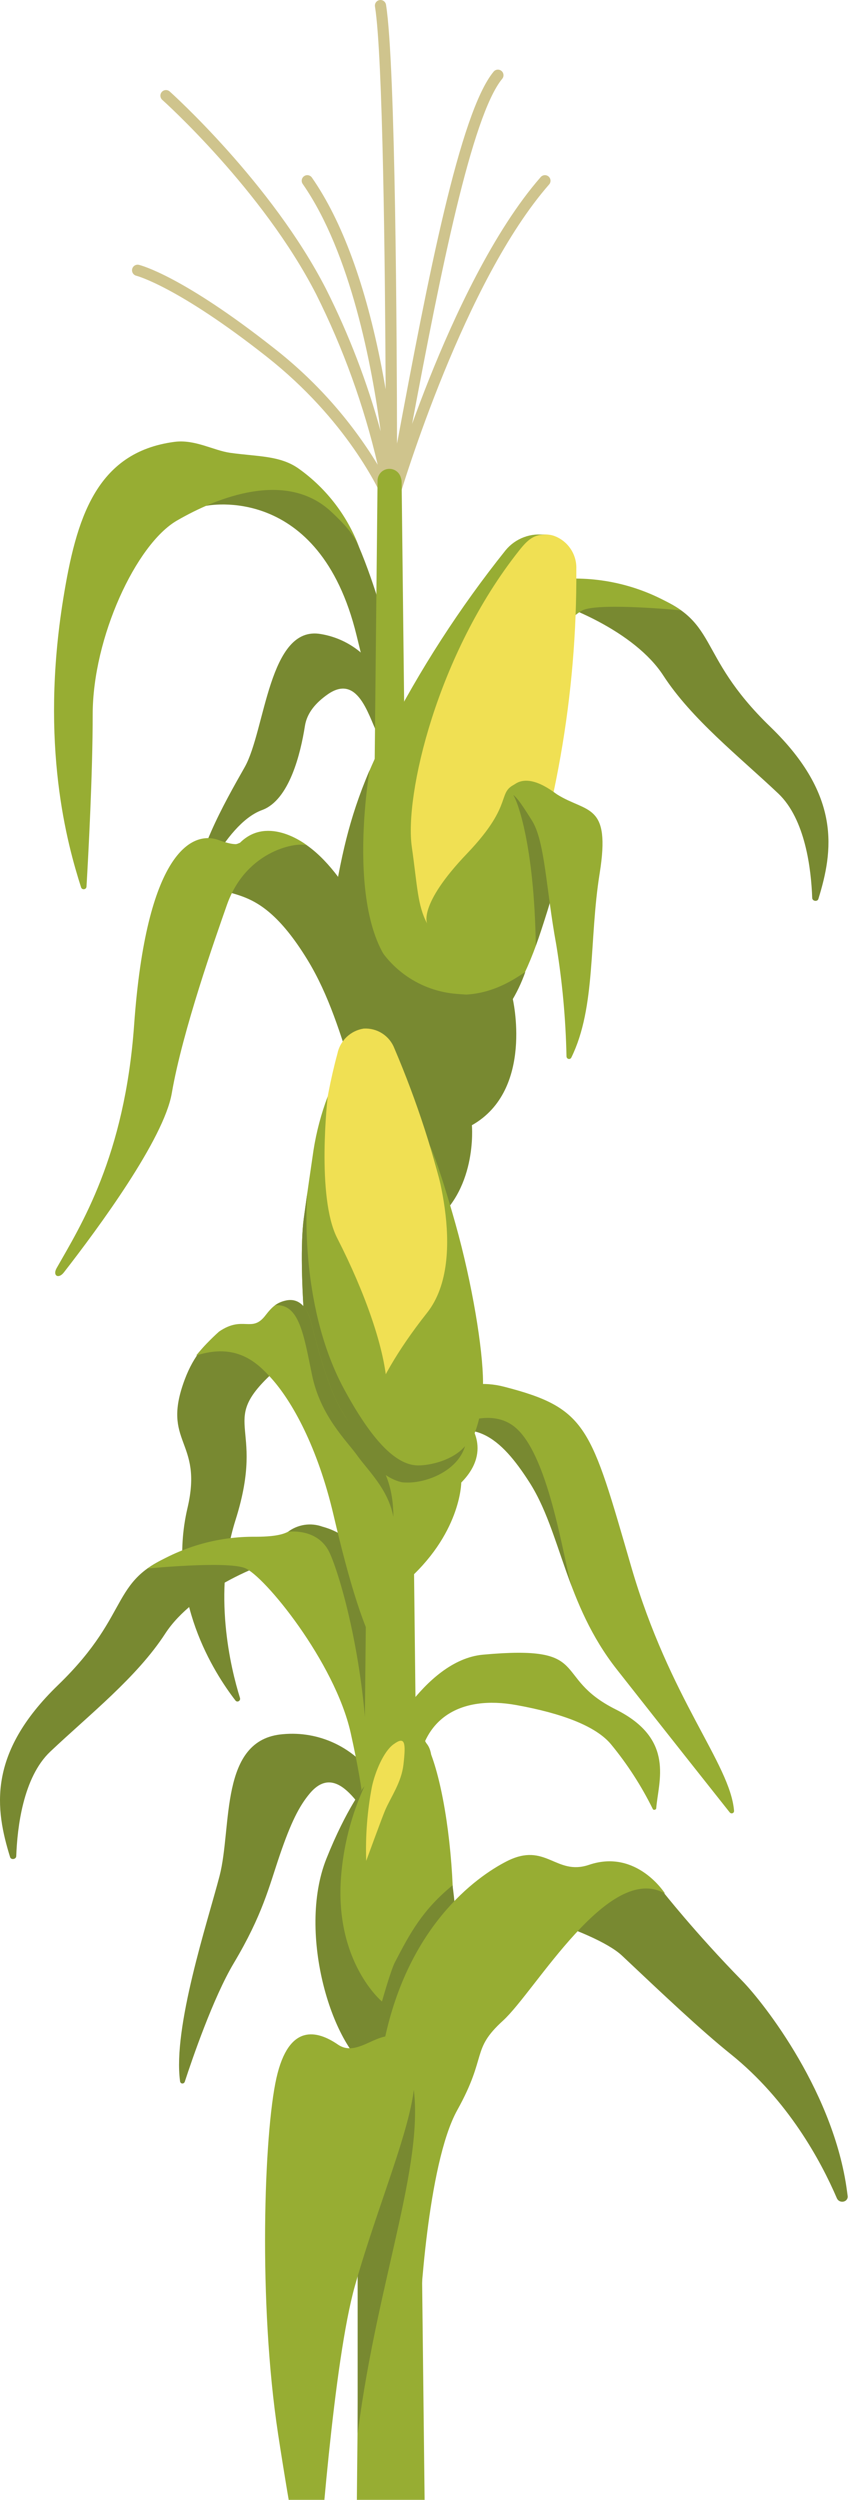 <svg width="307" height="904" viewBox="0 0 307 904" fill="none" xmlns="http://www.w3.org/2000/svg">
<path d="M198.615 63.842C198.415 63.666 198.182 63.532 197.93 63.446C197.678 63.361 197.412 63.325 197.146 63.343C196.881 63.36 196.621 63.43 196.383 63.548C196.144 63.666 195.931 63.83 195.756 64.03C178.674 83.532 164.356 114.522 155.351 137.086C153.072 142.795 151.016 148.258 149.191 153.296C159.441 98.665 170.777 41.87 181.812 28.504C181.983 28.299 182.111 28.062 182.19 27.807C182.27 27.552 182.298 27.285 182.273 27.019C182.248 26.753 182.171 26.495 182.047 26.259C181.922 26.023 181.752 25.814 181.546 25.645C181.341 25.474 181.104 25.347 180.849 25.269C180.594 25.191 180.326 25.164 180.06 25.19C179.795 25.215 179.537 25.294 179.302 25.419C179.067 25.545 178.859 25.716 178.69 25.922C166.456 40.738 154.907 100.58 143.735 160.424C143.683 123.772 143.218 23.222 139.749 1.705C139.663 1.174 139.371 0.699 138.935 0.384C138.499 0.069 137.956 -0.06 137.426 0.026C136.895 0.111 136.421 0.404 136.106 0.84C135.791 1.276 135.662 1.819 135.748 2.35C138.63 20.223 139.408 96.207 139.614 140.748C139.189 138.274 138.723 135.729 138.217 133.113C132.37 103.099 123.856 79.915 112.914 64.207C112.607 63.766 112.137 63.465 111.608 63.371C111.079 63.276 110.534 63.396 110.093 63.703C109.652 64.011 109.352 64.481 109.257 65.01C109.163 65.539 109.282 66.084 109.59 66.525C127.042 91.578 134.707 132.589 137.805 155.972C132.948 138.194 126.322 120.947 118.029 104.49C98.353 66.15 61.804 33.405 61.436 33.079C61.034 32.722 60.507 32.539 59.971 32.571C59.434 32.602 58.933 32.846 58.576 33.248C58.219 33.65 58.036 34.177 58.068 34.714C58.1 35.25 58.343 35.752 58.745 36.109C59.105 36.43 95.102 68.69 114.424 106.341C124.256 125.964 131.744 146.677 136.734 168.052C126.832 151.786 114.052 137.46 99.019 125.775C65.916 99.703 50.919 95.921 50.296 95.773C49.773 95.648 49.222 95.735 48.764 96.016C48.306 96.297 47.978 96.748 47.853 97.271C47.727 97.794 47.815 98.345 48.096 98.804C48.376 99.262 48.828 99.59 49.35 99.716C49.497 99.751 64.309 103.598 96.514 128.96C125.445 151.748 137.223 176.914 139.419 182.059C139.618 182.526 139.79 182.99 139.942 183.475L141.49 188.406L143.441 183.413C143.591 183.03 143.72 182.656 143.837 182.262C145.987 174.996 168.23 101.606 198.803 66.702C199.157 66.298 199.336 65.77 199.301 65.233C199.266 64.697 199.019 64.196 198.615 63.842Z" fill="#CFC48D"/>
<path d="M135.935 643.268C132.343 637.775 127.32 633.368 121.408 630.523C115.496 627.677 108.919 626.502 102.388 627.123C79.27 628.998 84.102 660.723 79.464 678.469C75.094 695.191 62.508 733.172 65.192 752.662C65.329 753.653 66.597 753.717 66.908 752.766C69.621 744.483 77.192 722.388 84.633 709.921C95.082 692.414 97.39 682.275 101.267 670.912C105.302 659.085 108.293 653.167 112.101 648.609C123.246 635.265 132.793 658.758 138.365 663.743" fill="#788931"/>
<path d="M85.267 480.314C85.267 480.314 73.56 481.057 66.889 498.835C58.171 522.067 73.677 520.59 67.888 545.275C60.194 578.081 77.605 605.069 85.23 614.928C85.904 615.801 87.204 615.047 86.876 613.993C83.486 603.13 76.915 576.073 85.267 549.677C96.699 513.548 77.632 514.963 100.558 494.815C107.45 488.903 111.877 480.621 112.964 471.604L101.267 483.227L85.267 480.314Z" fill="#788931"/>
<path d="M66.084 561.017C38.498 570.549 49.064 582.26 21.001 609.372C-4.775 634.274 -1.682 654.333 3.651 671.57C3.994 672.681 5.845 672.388 5.885 671.226C6.247 660.916 8.35 642.731 18.194 633.43C32.412 619.995 49.543 606.561 59.812 590.755C70.081 574.949 95.703 564.229 109.576 561.515C118.952 559.681 115.954 557.61 99.395 558.266C91.452 558.581 80.468 556.046 66.084 561.017Z" fill="#788931"/>
<path d="M136.039 587.245C136.039 587.245 130.185 555.767 115.742 552.877C101.299 549.987 110.607 555.675 92.633 555.721C78.682 555.561 64.999 559.565 53.332 567.22C53.332 567.22 81.609 564.437 88.566 567.005C95.522 569.574 121.249 601.013 126.975 626.73C132.509 651.585 131.718 657.44 131.718 657.44L145.911 665.904C145.911 665.904 148.87 668.476 150.921 658.841C152.972 649.207 159.804 635.488 153.82 629.825C147.837 624.161 136.039 587.245 136.039 587.245Z" fill="#97AD33"/>
<path d="M233.843 214.519C261.429 224.051 250.864 235.762 278.927 262.874C304.702 287.776 301.61 307.835 296.277 325.072C295.933 326.183 294.083 325.89 294.042 324.728C293.68 314.418 291.577 296.233 281.734 286.932C267.516 273.497 250.384 260.063 240.115 244.257C229.847 228.451 204.224 217.731 190.351 215.017C180.975 213.182 183.974 211.112 200.532 211.768C208.475 212.083 219.459 209.548 233.843 214.519Z" fill="#788931"/>
<path d="M163.886 240.747C163.886 240.747 169.74 209.269 184.183 206.379C198.626 203.489 189.318 209.177 207.291 209.223C221.243 209.063 234.926 213.067 246.593 220.722C246.593 220.722 218.316 217.939 211.359 220.507C204.403 223.076 178.676 254.515 172.95 280.232C167.416 305.087 168.207 310.942 168.207 310.942L154.014 319.406C154.014 319.406 151.055 321.978 149.004 312.343C146.953 302.709 140.121 288.99 146.105 283.327C152.088 277.663 163.886 240.747 163.886 240.747Z" fill="#97AD33"/>
<path d="M136.042 587.246C136.042 587.246 139.531 558.224 116.687 552.06C114.629 551.318 112.418 551.099 110.254 551.422C108.091 551.746 106.041 552.602 104.289 553.914C104.289 553.914 114.996 552.384 119.285 561.424C122.748 568.725 133.006 601.8 133.24 643.896C133.454 682.351 136.544 632.351 137.152 590.634C136.451 588.524 136.042 587.246 136.042 587.246Z" fill="#788931"/>
<path d="M139.738 249.475C138.028 244.289 134.935 239.669 130.793 236.113C126.65 232.557 121.616 230.201 116.233 229.299C97.248 225.846 96.101 264.18 88.569 277.449C81.037 290.719 69.836 310.336 69.91 325.96C69.91 325.96 80.726 298.091 94.882 292.93C104.776 289.323 108.84 272.391 110.39 262.523C111.157 257.641 114.528 253.992 118.565 251.145C130.385 242.81 133.891 261.252 137.302 266.455" fill="#788931"/>
<path d="M74.68 182.916C74.68 182.916 115.557 174.285 129.076 229.744C140.653 277.234 140.919 272.851 140.919 272.851L146.171 282.548L137.753 219.765C137.753 219.765 130.423 194.436 122.947 184.711C115.471 174.987 94.901 170.464 86.537 171.143C78.174 171.821 74.68 182.916 74.68 182.916Z" fill="#788931"/>
<path d="M130.38 198.812C126.153 187.043 118.443 176.842 108.276 169.567C101.517 164.673 93.312 165.146 83.355 163.754C77.296 162.907 70.589 158.814 63.164 159.787C34.608 163.532 27.537 187.863 22.907 216.47C14.305 269.606 24.443 305.53 29.345 320.879C29.682 321.934 31.252 321.733 31.317 320.627C32.007 308.83 33.557 279.94 33.557 258.364C33.557 230.608 49.262 196.798 64.073 188.241C78.883 179.685 103.845 169.87 120.08 185.206C124.098 189.002 128.386 193.212 130.38 198.812Z" fill="#97AD33"/>
<path d="M128.749 1369H154.682C155.249 1369 155.811 1368.89 156.334 1368.67C156.858 1368.45 157.333 1368.13 157.731 1367.73C158.13 1367.33 158.445 1366.85 158.658 1366.32C158.87 1365.8 158.976 1365.23 158.97 1364.66L145.401 174.253C145.396 173.852 145.335 173.454 145.221 173.071L145.081 172.606C144.857 171.856 144.431 171.182 143.851 170.656C143.271 170.131 142.558 169.774 141.789 169.625C141.021 169.476 140.226 169.541 139.492 169.811C138.757 170.082 138.111 170.548 137.622 171.16C137.025 171.909 136.695 172.835 136.686 173.793L124.461 1364.67C124.455 1365.24 124.562 1365.8 124.775 1366.32C124.988 1366.85 125.303 1367.33 125.701 1367.73C126.1 1368.13 126.575 1368.45 127.098 1368.67C127.621 1368.89 128.182 1369 128.749 1369Z" fill="#97AD33"/>
<path d="M200.455 193.737C202.923 194.604 205.049 196.237 206.523 198.398C207.997 200.558 208.742 203.134 208.649 205.748C208.788 228.444 206.875 251.106 202.935 273.457C198.809 296.892 192.513 319.893 184.131 342.163C178.854 356.186 165.788 365.139 152.561 363.64C149.192 363.26 145.89 362.422 142.747 361.151C142.616 361.098 142.486 361.044 142.356 360.99C128.712 355.299 122.064 338.629 126.81 322.624C133.122 301.333 141.103 280.573 150.679 260.537C162.552 235.708 174.457 214.871 186.983 198.885C190.462 194.445 195.624 192.239 200.455 193.737Z" fill="#F0E053"/>
<path d="M198.817 290.558L187.613 283.098C179.011 286.363 187.023 289.91 169.069 308.678C151.118 327.442 154.665 334.029 154.667 334.031C151.118 327.442 151.112 320.422 149.087 306.258C146.408 287.511 158.186 236.553 187.961 199.057C191.023 195.202 193.493 192.967 197.785 193.494C195.061 193.028 192.262 193.291 189.672 194.257C187.081 195.222 184.791 196.856 183.032 198.993C166.421 219.76 151.946 242.157 139.828 265.841C127.259 290.424 124.036 307.07 120.493 327.931C116.87 349.265 117.141 370.632 135.113 377.827C135.284 377.895 135.456 377.963 135.629 378.03C139.763 379.642 144.068 380.776 148.46 381.409C151.841 381.896 155.273 381.933 158.664 381.517H158.664C171.806 379.905 177.937 373.039 186.312 358.749C193.087 347.188 197.542 332.487 201.513 316.576L210.555 298.375L206.115 295.418" fill="#97AD33"/>
<path d="M141.714 469.994C141.714 469.994 136.98 455.308 155.038 443.378C173.095 431.447 170.837 406.907 170.837 406.907C193.479 394.15 185.575 360.936 185.575 360.936L165.347 359.415C158.844 358.92 152.59 356.705 147.225 352.995C141.86 349.286 137.578 344.216 134.816 338.306C126.212 319.961 110.953 296.032 91.676 301.818C91.676 301.818 83.243 308.987 79.209 303.797C79.209 303.797 64.223 302.067 72.292 315.33C80.361 328.592 91.483 314.759 111.255 347.003C119.2 359.961 123.406 374.472 127.802 388.153C138.94 422.81 143.757 467.438 136.844 464.1" fill="#788931"/>
<path d="M86.857 304.792C86.857 304.792 86.135 306.342 79.209 303.797C69.328 300.167 52.981 308.626 48.555 370.62C45.151 418.29 29.144 443.329 20.506 458.566C18.947 461.316 21.177 462.635 23.119 460.141C35.725 443.953 59.34 411.879 62.19 395.342C66.101 372.648 77.991 339.106 82.132 327.287C89.208 307.086 108.194 304.266 111.255 305.787C111.255 305.787 97.15 294.475 86.857 304.792Z" fill="#97AD33"/>
<path d="M209.841 165.619C209.743 165.588 209.645 165.568 209.547 165.539L209.841 165.619Z" fill="#788931"/>
<path d="M148.5 354.802C122.884 341.196 133.807 278.548 133.809 278.535C126.102 296.506 123.411 310.725 120.508 327.738C116.855 349.148 117.128 370.591 135.249 377.811C135.421 377.88 135.595 377.948 135.769 378.016C139.937 379.634 144.278 380.771 148.706 381.406C152.115 381.896 155.575 381.932 158.994 381.515C172.245 379.897 184.501 367.592 190.186 351.486C184.975 354.802 169.819 366.125 148.5 354.802Z" fill="#788931"/>
<path d="M135.266 534.483C135.266 534.483 152.181 493.669 182.472 501.462C212.763 509.255 213.817 516.031 228.53 566.587C242.507 614.614 264.338 637.755 265.746 654.797C265.822 655.716 264.73 656.1 264.156 655.378C258.832 648.668 241.311 626.576 223.298 603.691C204.61 579.948 203.16 553.989 191.739 536.123C181.404 519.955 170.827 510.596 153.046 522.539C135.266 534.483 137.753 545.276 137.753 545.276L135.266 534.483Z" fill="#97AD33"/>
<path d="M191.74 536.123C198.424 546.58 201.71 559.814 207.018 573.748C204.293 565.861 199.127 527.381 186.914 516.503C174.41 505.366 153.047 522.539 153.047 522.539C170.828 510.596 181.404 519.955 191.74 536.123Z" fill="#788931"/>
<path d="M131.658 371.958C134.041 371.814 136.409 372.436 138.414 373.733C140.419 375.031 141.957 376.935 142.804 379.169C150.951 398.228 157.36 417.985 161.954 438.198C166.774 459.389 169.615 480.982 170.441 502.699C170.963 516.373 163.136 528.536 151.475 531.956C148.506 532.829 145.431 533.293 142.336 533.335C142.207 533.337 142.079 533.338 141.95 533.338C128.456 533.377 116.962 521.695 115.293 506.54C113.07 486.381 112.44 466.077 113.409 445.818C114.614 420.711 117.26 398.954 122.143 381.061C122.608 378.753 123.77 376.642 125.471 375.014C127.173 373.387 129.332 372.32 131.658 371.958Z" fill="#F0E053"/>
<path d="M131.444 519.505C131.444 519.505 131.98 503.298 154.599 474.754C170.464 454.733 155.478 413.876 155.478 413.876C155.478 413.876 158.699 420.547 164.868 442.47C171.038 464.392 174.82 487.987 174.867 499.724C174.967 524.567 161.882 536.334 147.423 536.12C132.965 535.905 120.618 530.373 116.15 518.454C111.683 506.535 107.575 458.307 109.981 440.554C111.255 431.152 112.813 420.654 113.506 415.887C114.551 409.265 116.271 402.767 118.639 396.496C118.639 396.496 114.439 432.843 122.083 447.74C132.077 467.219 139.583 488.208 140.101 501.926C140.618 515.643 131.444 519.505 131.444 519.505Z" fill="#97AD33"/>
<path d="M169.023 513.623C169.023 513.623 178.946 524.078 166.99 536.124C166.99 536.124 166.912 555.004 146.171 572.661L140.555 519.556L169.023 513.623Z" fill="#97AD33"/>
<path d="M168.372 522.949C163.861 528.2 155.589 529.923 151.473 529.93C145.19 529.94 136.65 524.668 124.575 502.354C107.669 471.111 111.255 431.408 111.255 431.408L111.255 431.409C110.826 434.421 110.389 437.543 109.981 440.555C107.575 458.308 111.683 506.536 116.15 518.455C120.618 530.374 132.965 535.905 147.423 536.121C154.534 536.226 165.656 531.931 168.372 522.949Z" fill="#788931"/>
<path d="M201.735 316.541L210.554 298.454L206.223 295.516L199.105 290.687L188.176 283.273C185.853 284.172 186.642 286.437 185.922 287.694C187.208 289.523 193.436 305.328 193.975 342.013C196.895 333.664 199.706 325.161 201.735 316.541Z" fill="#788931"/>
<path d="M184.023 286.166C189.512 277.329 200.243 286.378 201.694 287.289C212.469 294.05 221.214 290.228 217.088 315.879C213.192 340.104 215.813 364.145 206.846 382.424C206.4 383.334 205.107 383.006 205.087 381.992C204.809 368.496 203.575 355.035 201.394 341.712C197.674 321.549 197.333 304.308 192.59 296.746C187.847 289.185 186.655 287.723 184.023 286.166Z" fill="#97AD33"/>
<path d="M131.527 523.646C131.527 523.646 136.225 534.227 145.982 536.123C155.738 538.019 141.624 540.385 141.624 540.385L130.438 531.856L131.527 523.646Z" fill="#97AD33"/>
<path d="M239.748 683.762C239.748 683.762 251.732 699.006 268.649 716.262C276.516 724.287 302.719 757.55 306.862 794.125C307.118 796.389 303.858 797.006 302.958 794.914C297.214 781.554 285.346 759.502 264.486 742.774C253.659 734.091 240.231 721.374 225.19 707.208C215.104 697.708 173.931 685.976 175.054 691.715L225.022 678.803L239.748 683.762Z" fill="#788931"/>
<path d="M150.853 646.226C150.569 620.727 167.077 613.006 186.914 616.588C203.734 619.626 215.748 624.271 221.16 630.729C227.111 637.941 232.203 645.816 236.337 654.197C236.584 654.698 237.535 654.481 237.577 653.923C238.325 644.167 244.526 628.963 222.947 618.182C199.157 606.295 215.17 594.698 174.87 598.365C152.955 600.359 137.754 633.192 137.754 633.192L150.853 646.226Z" fill="#97AD33"/>
<path d="M133.142 738.003C133.142 738.003 109.605 698.777 122.829 666.204C136.054 633.631 142.917 621.815 142.917 621.815C142.917 621.815 144.69 613.535 153.67 629.174C164.198 647.512 169.803 716.513 155.569 737.611C141.335 758.71 133.142 738.003 133.142 738.003Z" fill="#97AD33"/>
<path d="M131.939 645.928C131.939 645.928 125.449 653.925 118.167 672.139C107.383 699.112 120.42 741.735 135.52 749.633C145.428 754.814 153.236 751.329 158.222 743.546C170.209 724.836 163.828 681.776 163.828 681.776C152.818 690.796 148.376 699.237 143.045 709.455C141.62 711.974 138.281 723.792 138.281 723.792C138.281 723.792 120.977 709.455 123.498 678.358C124.831 661.921 129.938 650.443 131.939 645.928Z" fill="#788931"/>
<path d="M138.674 740.372C138.674 740.372 121.987 748.992 127.158 763.041C132.33 777.09 132.419 836.952 132.419 836.952H151.992C151.992 836.952 154.552 782.813 165.557 763.041C176.561 743.269 170.419 741.337 182.098 730.714C193.778 720.09 220.444 673.069 240.779 684.773C240.779 684.773 230.55 668.49 213.248 674.36C201.18 678.453 197.608 665.89 183.471 673.067C172.445 678.666 146.882 696.841 138.674 740.372Z" fill="#97AD33"/>
<path d="M112.571 477.888C111.261 472.682 108.051 469.251 102.827 470.481C100.433 471.045 98.609 472.389 96.113 475.655C91.121 482.185 88.043 475.549 79.301 481.532C76.321 484.201 73.547 487.092 71.004 490.18C85.388 485.56 92.844 492.483 98.064 498.227C105.743 506.678 114.988 523.278 120.749 547.876C126.509 572.474 131.994 590.518 137.753 598.97L138.88 565.478C141.631 544.396 136.354 530.411 125.063 512.399C124.556 511.59 124.054 510.761 123.557 509.911C118.318 500.945 114.319 484.839 112.571 477.888Z" fill="#97AD33"/>
<path d="M125.065 512.4C124.558 511.59 124.056 510.761 123.559 509.912C118.682 501.566 114.882 487.041 112.969 479.465L112.969 479.465L112.968 479.461C112.827 478.9 112.693 478.368 112.572 477.889C111.263 472.682 107.369 467.082 99.57 472.009C108.284 471.338 109.913 482.397 112.969 497.241C116.016 512.045 125.442 520.922 129.318 526.326C133.399 532.015 140.557 538.55 142.411 548.557C142.411 528.807 131.749 523.063 125.065 512.4Z" fill="#788931"/>
<path d="M139.451 654.588C141.533 649.775 145.336 644.555 146.067 638.077C146.969 630.088 146.676 627.674 142.388 630.833C138.919 633.388 135.85 640.556 134.645 646.122C132.958 654.957 132.264 663.953 132.577 672.943C132.577 672.943 138.396 657.027 139.451 654.588Z" fill="#F0E053"/>
<path d="M148.906 750.361C155.406 778.905 136.846 822.3 129.477 880.098V754.353C129.477 754.353 146.779 741.021 148.906 750.361Z" fill="#788931"/>
<path d="M144.998 737.372C137.664 732.723 129.861 744.513 122.364 739.375C114.868 734.238 104.578 731.514 100.079 751.44C95.579 771.365 93.43 832.839 100.696 880.34C105.371 910.897 109.954 934.38 112.225 945.456C112.458 946.593 114.081 946.504 114.159 945.347C115.668 922.962 120.819 853.806 128.473 826.677C137.664 794.096 151.898 762.989 149.979 747.893C148.597 737.017 144.998 737.372 144.998 737.372Z" fill="#97AD33"/>
</svg>
